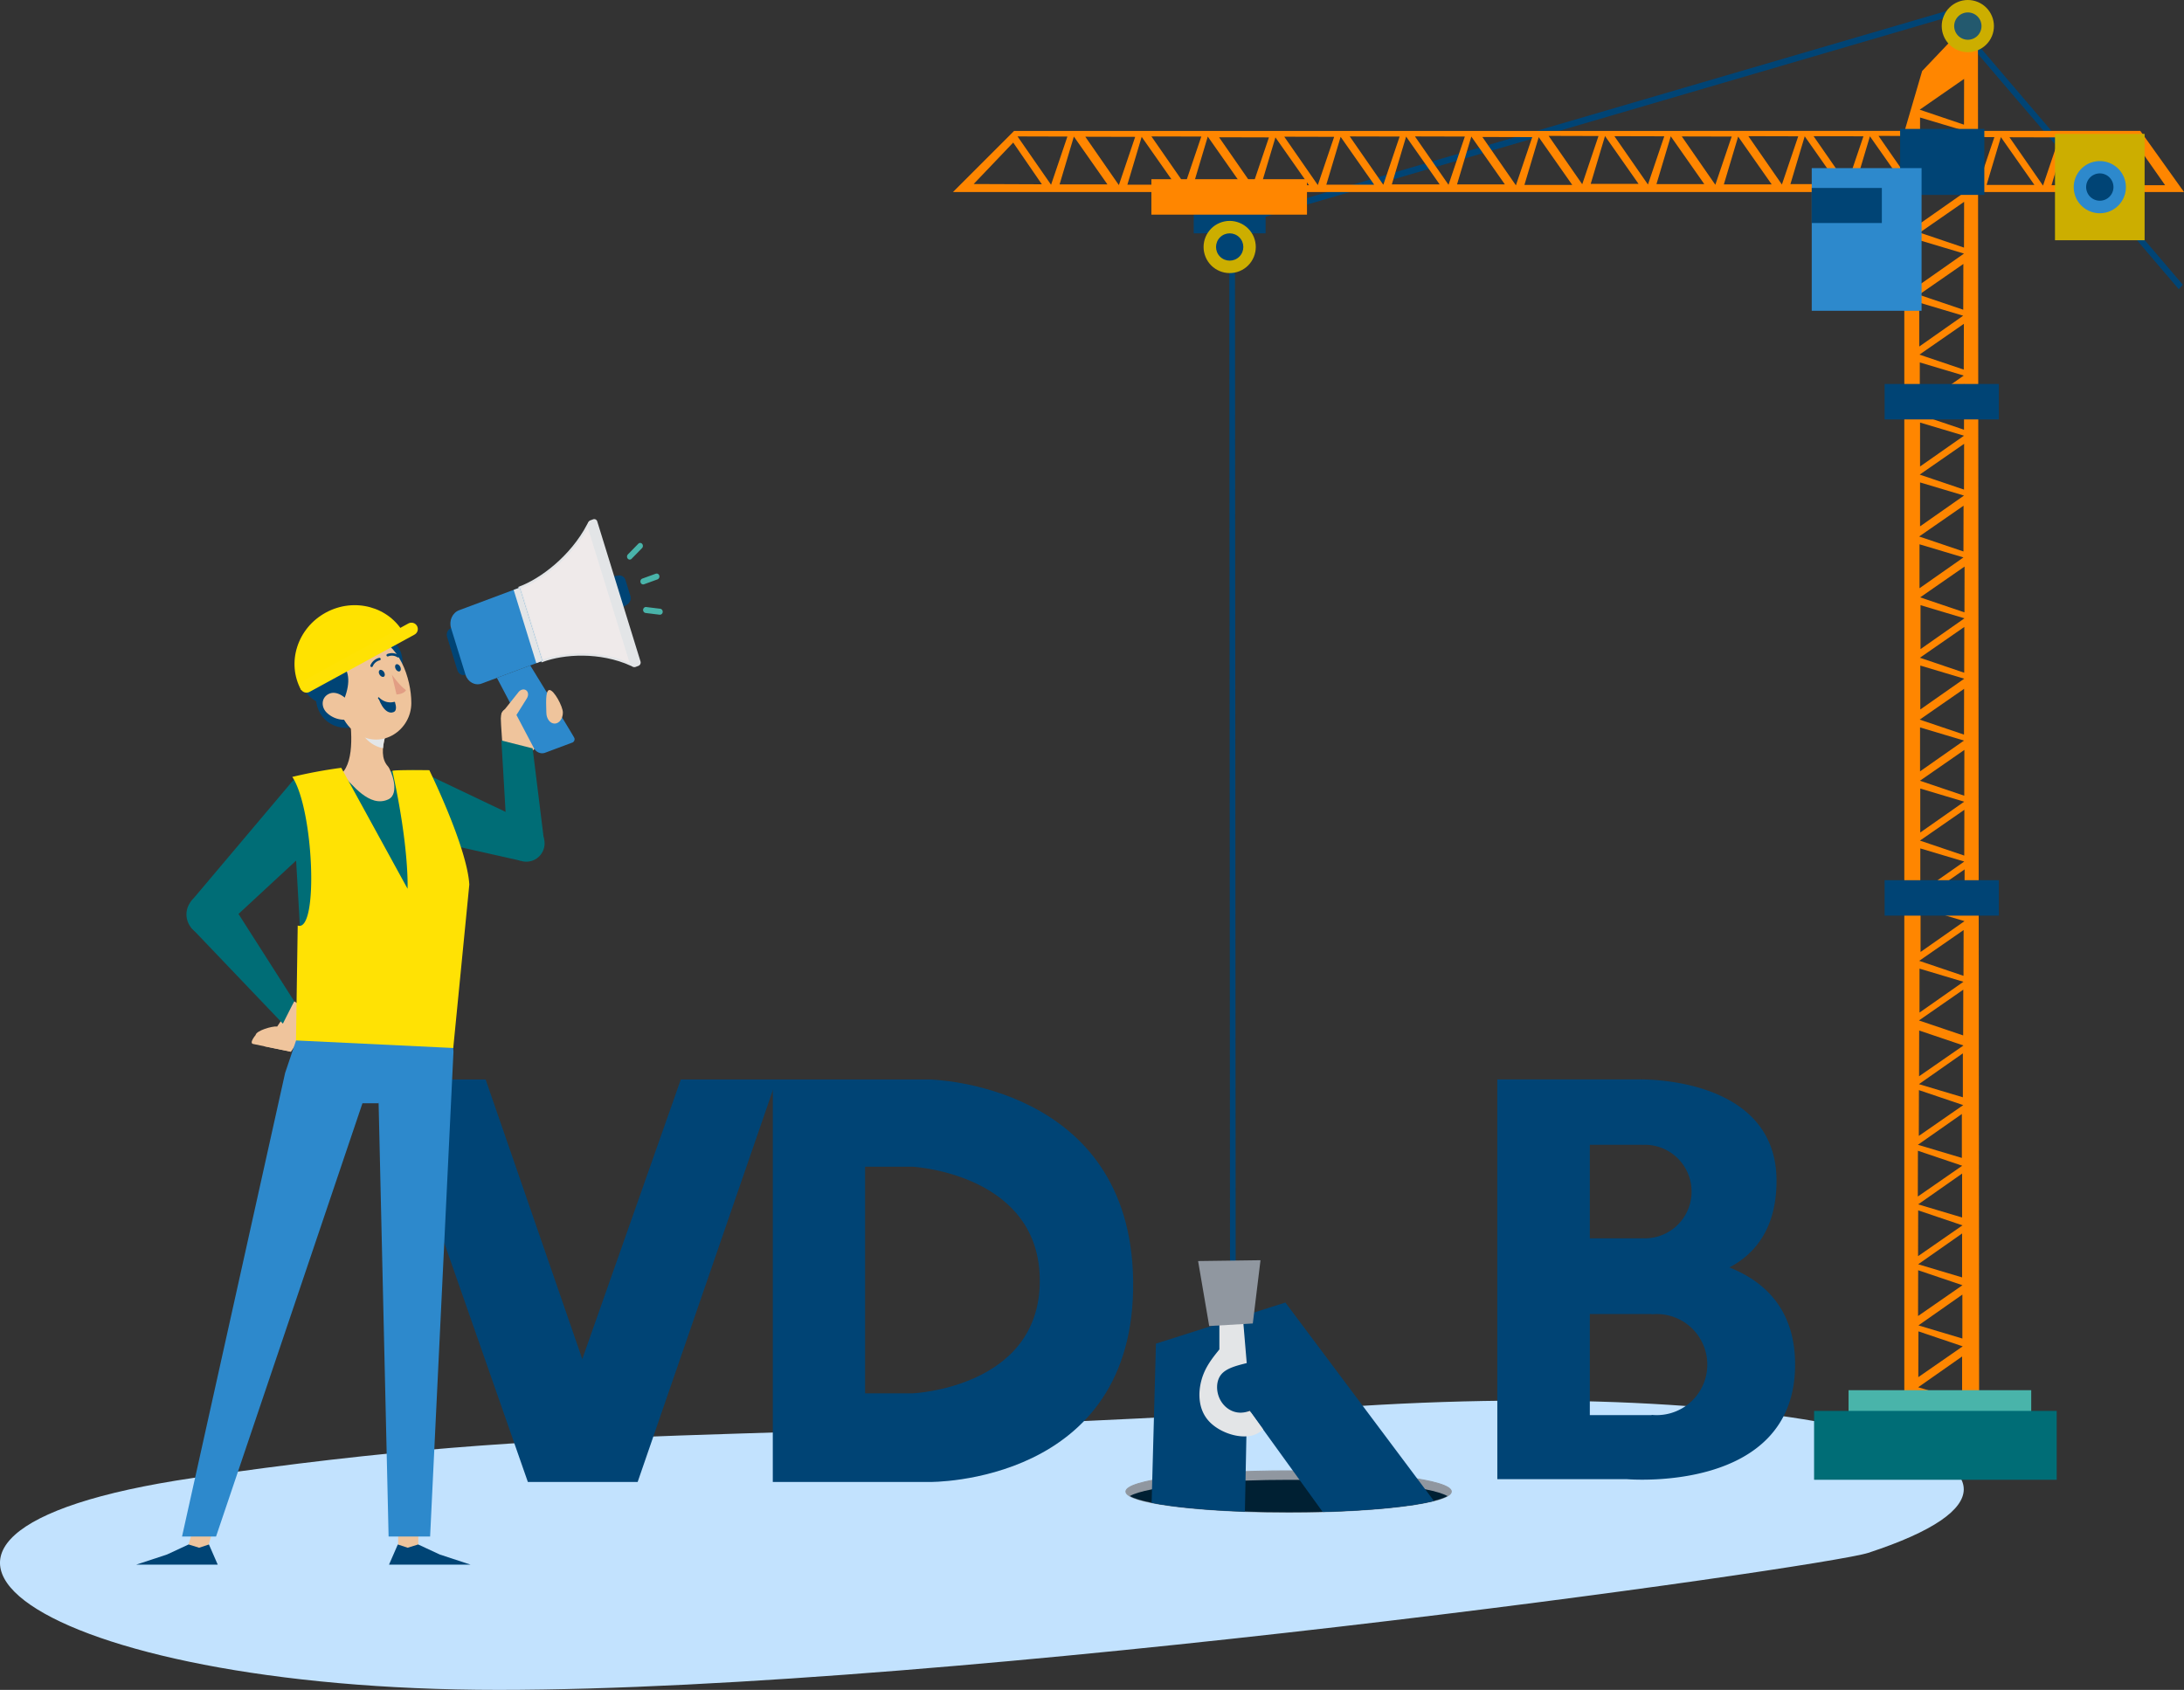 <svg xmlns="http://www.w3.org/2000/svg" viewBox="0 0 2419.45 1872.53">
  <rect x="0" y="0" width="2419.45" height="1872.53" fill="#333333" stroke="none"/>
  <defs>
    <style>
      .cls-1 {
        isolation: isolate;
      }

      .cls-2 {
        fill: #c2e2fe;
      }

      .cls-3, .cls-9 {
        fill: #004475;
      }

      .cls-4, .cls-5 {
        fill: #ff8600;
      }

      .cls-14, .cls-15, .cls-4, .cls-7, .cls-9 {
        fill-rule: evenodd;
      }

      .cls-6 {
        fill: #ccae00;
      }

      .cls-7 {
        fill: #23596e;
      }

      .cls-8 {
        fill: #2d89cc;
      }

      .cls-10 {
        fill: #49b4aa;
      }

      .cls-11 {
        fill: #006d76;
      }

      .cls-12, .cls-15 {
        fill: #9097a0;
      }

      .cls-12 {
        stroke: #9097a0;
      }

      .cls-12, .cls-21, .cls-22 {
        stroke-miterlimit: 10;
      }

      .cls-13 {
        fill: #002033;
      }

      .cls-14, .cls-23 {
        fill: #e3e5e7;
      }

      .cls-16 {
        fill: #efc49c;
      }

      .cls-17 {
        fill: #e3e6e8;
        mix-blend-mode: multiply;
      }

      .cls-18 {
        fill: #e29e84;
      }

      .cls-19 {
        fill: #ffe204;
      }

      .cls-20, .cls-21 {
        fill: #ffe200;
      }

      .cls-21 {
        stroke: #ffe204;
        stroke-linecap: round;
        stroke-width: 14.09px;
      }

      .cls-22 {
        fill: #efeaea;
        stroke: #e3e5e7;
        stroke-width: 2.52px;
      }
    </style>
  </defs>
  <g class="cls-1">
    <g id="kraan">
      <path id="grondvlak" class="cls-2" d="M2123.81,1767.37c-49.07,16.07-1010.6,151.84-1517.35,151.84s-762.74-172.53-338.09-234.87c439.85-64.57,568-34.26,1291.26-79.66C2065.43,1572.93,2415.07,1672,2123.81,1767.37Z" transform="translate(-54.19 -46.68)"/>
      <g id="Laag_3" data-name="Laag 3">
        <g>
          <polygon class="cls-3" points="1362.69 1503.08 1361.82 244.59 1364.17 243.9 2158.59 11.5 2159.87 12.99 2418.16 315.53 2413.64 320.44 2156.62 19.38 1368.1 250.06 1368.96 1503.07 1362.69 1503.08"/>
          <path class="cls-4" d="M2179.15,1387.86l-.13,50.72,49.21-34.12-49.08-16.6Zm48.68,25.6v48.68l-48.68-14.55,48.68-34.13Zm.4,57.34-49.08-16.6-.13,50.73,49.21-34.13Zm-.12,10.39v48.68l-48.68-14.55,48.68-34.13Zm.39,57.34-49.07-16.6-.13,50.73,49.2-34.13Zm-.67,11.23v48.67l-48.68-14.55,48.68-34.12Zm.4,57.34-49.08-16.6-.13,50.72,49.21-34.12Zm-.68,9.55-45,31.58H2163.8V192.87l19.76-67.51,61.77-65,1.39,1587.9h-19.17v-31.58Zm1.78-411.49-49.07-16.6-.13,50.72,49.2-34.12Zm-.67,8.72L2180,1248l48.67,14.55v-48.68Zm.4,57.34-49.07-16.6-.13,50.73,49.2-34.13Zm-1.51,9.84-48.68,34.12,48.68,14.55v-48.67Zm.4,57.34-49.08-16.6-.12,50.72,49.2-34.12ZM2180.64,1120v48.68l48.67-34.13L2180.64,1120Zm48.53,23.28L2180,1177.44,2229,1194l.13-50.72Zm-1.34,203.8v48.68l-48.68-14.55,48.68-34.13ZM2181.07,775.5l49.08,16.6.13-50.72-49.21,34.12Zm.68-58.23v48.67l48.67-34.12-48.67-14.55Zm-.4-8.66,49.07,16.6.13-50.73-49.2,34.13Zm-.71-10.12,48.67-34.12-48.67-14.55v48.67Zm-.4-57.34,49.07,16.6.13-50.72-49.2,34.12Zm1-11.22,48.68-34.13-48.68-14.55v48.68Zm-.39-57.34,49.07,16.6.13-50.72-49.2,34.12Zm.39-9,48.68-34.13-48.68-14.55v48.68Zm-.39-57.34,49.07,16.6.13-50.72-49.2,34.12Zm.11-9.28,48.68-34.13-48.68-14.55V497Zm-.39-57.34,49.07,16.6.13-50.72-49.2,34.12Zm-.16-9L2229,396.5,2180.36,382v48.68Zm-.4-57.34,49.07,16.6.14-50.72L2180,373.29Zm1.23-11.5,48.68-34.13-48.68-14.55v48.68Zm-.39-57.34,49.07,16.6.13-50.73-49.2,34.13Zm.09-9.91,48.67-34.13-48.67-14.55v48.68Zm-.4-57.34,49.07,16.6.13-50.72-49.2,34.12Zm.7-11.62,48.67-34.13-48.67-14.55v48.68Zm-.4-57.34,49.07,16.6.13-50.72-49.2,34.12Zm-.55,943.14,49.07,16.6.13-50.73-49.2,34.13Zm1.51-9.84,48.67-34.13-48.67-14.55v48.68Zm-.28-114.74v48.68l48.68-34.13-48.68-14.55Zm-.4-8.66,49.08,16.6.13-50.72-49.21,34.12Zm.4-9L2230.15,935l-48.68-14.55v48.67Zm-.4-57.33,49.08,16.6.13-50.73-49.21,34.13Zm.12-10.4,48.68-34.12-48.68-14.55V901.4Zm-.39-57.33,49.07,16.6.13-50.73-49.2,34.13Zm.67-59.9v48.67l48.68-34.12-48.68-14.55Zm-.12,260,49.07,16.6.13-50.72Z" transform="translate(-54.19 -46.68)"/>
          <path class="cls-4" d="M2473.64,259.45H1109.91l67.7-67.7H2425.28l48.36,67.7Zm-924.17-61.58,37.16,53.57L1604.71,198l-55.24-.14Zm62.43.14-15.84,53h53l-37.16-53Zm9.81-.14,37.16,53.57L1676.94,198l-55.23-.14Zm62.43.14-15.84,53h53l-37.16-53Zm12.23.46,37.15,53.58,18.08-53.43-55.23-.15Zm62.43.14-15.85,53h53l-37.16-53Zm11-1.35L1807,250.84,1825,197.41l-55.23-.15Zm62.43.15-15.84,53h53l-37.16-53Zm10.41.16,37.16,53.57,18.07-53.43-55.23-.14Zm62.43.14-15.84,53h53l-37.16-53Zm12.23.16,37.15,53.57L1972.54,198l-55.23-.14Zm62.43.14-15.84,53h53l-37.16-53Zm11.32-.44,37.15,53.57,18.08-53.43-55.23-.14Zm62.43.14-15.85,53h53l-37.16-53Zm9.8-.14,37.16,53.57,18.07-53.43-55.23-.14Zm62.43.14-15.84,53h53l-37.16-53Zm9.51-.45,37.15,53.58,18.08-53.43-55.23-.15Zm62.43.15-15.84,53h53l-37.16-53Zm10.71,1.06,37.16,53.58,18.07-53.44-55.23-.14Zm62.43.14-15.84,53h53l-37.16-53Zm9.51.16,37.15,53.58,18.08-53.43-55.23-.15Zm62.43.15-15.85,53h53l-37.16-53Zm10.41-.15,37.15,53.58,18.08-53.43-55.23-.15Zm-776.63,52.54-37.15-53-15.85,53Zm-62.43.44,18.08-53.44-55.23-.14,37.15,53.58Zm-9.8.17-37.16-53-15.84,53Zm-62.44.43,18.08-53.43-55.23-.14,37.15,53.57ZM1429.33,251l-37.16-53-15.84,53Zm-62.43.43L1385,198l-55.23-.14,37.16,53.57Zm-10.79-.1-37.16-53-15.84,53Zm-62.44.43,18.08-53.43-55.23-.14,37.15,53.57ZM1281,251l-37.16-53L1228,251Zm-62.44.43L1236.66,198l-55.23-.15,37.15,53.58Zm-10.19-.54-31.74-46.24-43.82,45.94,75.56.3Zm1207.19-52-15.84,53h53Z" transform="translate(-54.19 -46.68)"/>
          <rect class="cls-3" x="1322.42" y="232.38" width="79.64" height="26.18"/>
          <rect class="cls-5" x="1275.51" y="198.56" width="172.37" height="39.28"/>
          <rect class="cls-6" x="2276.53" y="148.37" width="99.28" height="117.83"/>
          <circle class="cls-6" cx="2234.17" cy="75.59" r="28.91" transform="translate(1255.16 2064.09) rotate(-67.5)"/>
          <path class="cls-7" d="M2234.17,90.72a15.13,15.13,0,1,0-15.12-15.13A15.16,15.16,0,0,0,2234.17,90.72Z" transform="translate(-54.19 -46.68)"/>
          <circle class="cls-6" cx="1416.44" cy="320.37" r="28.91" transform="translate(-68.97 519.75) rotate(-22.5)"/>
          <circle class="cls-3" cx="1416.44" cy="320.37" r="15.12" transform="translate(134.14 1048.72) rotate(-45)"/>
          <circle class="cls-8" cx="2380.36" cy="253.97" r="28.91" transform="translate(-48.86 507.01) rotate(-13.28)"/>
          <path class="cls-9" d="M2380.36,269.09A15.13,15.13,0,1,0,2365.24,254,15.15,15.15,0,0,0,2380.36,269.09Z" transform="translate(-54.19 -46.68)"/>
          <rect class="cls-3" x="2087.79" y="425.48" width="126.55" height="39.28"/>
          <rect class="cls-3" x="2087.79" y="975.33" width="126.55" height="39.28"/>
          <rect class="cls-3" x="2104.97" y="142.85" width="93.28" height="73.1"/>
          <rect class="cls-8" x="2007.06" y="186.28" width="121.67" height="158.09"/>
          <rect class="cls-3" x="2007.06" y="208.29" width="77.66" height="38.83"/>
        </g>
        <g id="Laag_5" data-name="Laag 5">
          <rect class="cls-10" x="2047.84" y="1540.44" width="202.37" height="57.47"/>
          <rect class="cls-11" x="2009.65" y="1563.39" width="268.75" height="76.32"/>
        </g>
      </g>
      <g id="VDAB">
        <polygon class="cls-3" points="428.83 1196.16 537.99 1196.16 645.06 1505.95 754.22 1196.16 860.25 1196.16 706.4 1642.13 584.77 1642.13 428.83 1196.16"/>
        <path class="cls-3" d="M1083.36,1242.83H910.3v446h173.63s228.51,3.1,225.56-223C1306.65,1248,1086.79,1242.83,1083.36,1242.83Zm-18.1,347.78h-52.74V1339.5h52.91c5.55.35,140.65,10,140.65,126.31C1206.08,1584.61,1065.26,1590.61,1065.26,1590.61Z" transform="translate(-54.19 -46.68)"/>
        <path class="cls-3" d="M1970,1451.11c27.11-14.2,52.23-41.95,52.23-96,0-117.28-153.13-112.32-153.13-112.32H1712.94v442.9h143.14s186.73,16.64,186.73-127C2042.81,1497.54,2008.91,1466.52,1970,1451.11ZM1815.4,1315.18h58.15v.12c1.13-.07,2.32-.12,3.47-.12a51.85,51.85,0,0,1,0,103.69c-1.15,0-2.34,0-3.47-.11v.11H1815.4Zm74.15,299.57a55.36,55.36,0,0,1-5.65-.29v.29h-68.5v-112h68.5v.28a55.38,55.38,0,0,1,5.65-.28,56,56,0,1,1,0,112Z" transform="translate(-54.19 -46.68)"/>
      </g>
      <g id="Laag_2" data-name="Laag 2">
        <path class="cls-12" d="M1662,1699.44c0,1.72-1.48,3.39-4.29,5-17.92,10.29-89.91,18-176,18s-158.06-7.69-176-18c-2.8-1.61-4.28-3.28-4.28-5,0-12.69,80.7-23,180.25-23S1662,1686.75,1662,1699.44Z" transform="translate(-54.19 -46.68)"/>
        <path class="cls-13" d="M1657.74,1704.44c-3.27,1.87-8.33,3.66-14.94,5.33-24.22,6.13-69.28,10.68-123.28,12.15-12.17.33-24.8.5-37.75.5-16.81,0-33.08-.29-48.51-.84-43.1-1.53-79.69-5.06-103.29-9.75-11.23-2.23-19.52-4.72-24.17-7.39,4.7-2.7,13.13-5.22,24.57-7.47,23.74-4.68,60.42-8.18,103.57-9.69,15.23-.54,31.27-.82,47.83-.82q6.13,0,12.18,0c58.42.5,109.24,4.55,139.28,10.47C1644.63,1699.23,1653,1701.75,1657.74,1704.44Z" transform="translate(-54.19 -46.68)"/>
        <path class="cls-3" d="M1633.23,1697.19,1478.15,1490l-47.27,15-25.87,8.22-70.26,22.32-4.38,161.63L1330,1712c23.6,4.69,60.19,8.22,103.29,9.75l.68-34.3.62-31,.35-18,.18-9.1.36-18.1v-.35l3-1,.23.32,14.8,20.48,6.88,9.53,33.53,46.42,25.57,35.41c54-1.47,99.06-6,123.28-12.15Z" transform="translate(-54.19 -46.68)"/>
      </g>
      <g id="Laag_4" data-name="Laag 4">
        <path class="cls-14" d="M1453.54,1630.56a28.57,28.57,0,0,1-10,6.1,31.9,31.9,0,0,1-8.61,1.62l-.35,0c-14.5.73-32-6.52-41.55-17.27-11.68-13.1-11.68-31.41-7.73-45.46s11.84-23.83,19.73-33.62v-40.72h25.57l.3,3.57q2.22,26.16,4.43,52.31c-11.36,2.84-22.72,5.68-28.4,12.78s-5.69,18.47-1.27,27.3,13.26,15.16,23.52,14.84a27.9,27.9,0,0,0,5.93-.85l.36-.1a33.5,33.5,0,0,0,3.29-1l9.49,13.14Z" transform="translate(-54.19 -46.68)"/>
        <path class="cls-15" d="M1450.58,1443.1q-4.26,35-8.53,70.08l-48.3,2.84-12.3-72Z" transform="translate(-54.19 -46.68)"/>
      </g>
      <g id="Laag_6_kopie" data-name="Laag 6 kopie">
        <g>
          <rect class="cls-16" x="441.08" y="1690.12" width="22.32" height="27.51"/>
          <polygon class="cls-3" points="463.24 1711.4 451.55 1715.01 440.7 1711.4 430.97 1733.73 521.24 1733.73 487.3 1722.57 463.24 1711.4"/>
          <polygon class="cls-16" points="229.28 1717.63 206.95 1717.63 215.26 1690.12 237.58 1690.12 229.28 1717.63"/>
          <polygon class="cls-3" points="208.94 1711.4 220.62 1715.01 231.47 1711.4 241.2 1733.73 150.94 1733.73 184.87 1722.57 208.94 1711.4"/>
          <path class="cls-16" d="M609,842.73c-.16,3.8,2.28,35.62,2.28,35.62L642.88,880l20-21.06L636.7,826.07l-21.63,6.15C609.94,833.68,609.17,838,609,842.73Z" transform="translate(-54.19 -46.68)"/>
          <path class="cls-16" d="M636.7,826.07l-18.89,5.48,4.7,20.32a17.76,17.76,0,0,0,29.26,9.68l7.67-6.89Z" transform="translate(-54.19 -46.68)"/>
          <polygon class="cls-11" points="555.45 820.52 590.05 829.26 602.42 929.43 561.92 931.08 555.45 820.52"/>
          <path class="cls-16" d="M376.49,1212.1l-9-23.45s-2.65,14.09-6.2-4.54c-5.61-.63-23.36,4.65-23.9,9.46,0,0-8,9.38-2.37,10Z" transform="translate(-54.19 -46.68)"/>
          <path class="cls-16" d="M392.31,1188.85l-15.82,23.25L346.56,1206l33.55-49.84,6.45,4.29A20.52,20.52,0,0,1,392.31,1188.85Z" transform="translate(-54.19 -46.68)"/>
          <polygon class="cls-11" points="313.36 1134.3 211.59 1027.66 255.64 999.3 325.92 1109.43 313.36 1134.3"/>
          <path class="cls-11" d="M305.08,1069.75a23.25,23.25,0,1,1-11.26-30.89A23.24,23.24,0,0,1,305.08,1069.75Z" transform="translate(-54.19 -46.68)"/>
          <path class="cls-11" d="M297.23,1079l-31.45-33.51L375.56,915.37a26.07,26.07,0,0,1,39.27-3.15h0c11.32,11.12,10.21,50.46-2.4,60.09Z" transform="translate(-54.19 -46.68)"/>
          <path class="cls-11" d="M638.52,961A20.27,20.27,0,1,1,617,979.81,20.27,20.27,0,0,1,638.52,961Z" transform="translate(-54.19 -46.68)"/>
          <path class="cls-11" d="M651.28,963.93l-20.52,36.47L505.29,972.21c-15.38-3.91-23.72-41.31-17.66-56h0A26.07,26.07,0,0,1,525,903.74Z" transform="translate(-54.19 -46.68)"/>
          <path class="cls-11" d="M392,1170.53,378.3,931.65a22.05,22.05,0,0,1,18.42-27.23l111.92-4a22,22,0,0,1,25,21.34l22.9,290.35Z" transform="translate(-54.19 -46.68)"/>
          <polygon class="cls-8" points="444.81 1123.85 419.01 1204.2 430.49 1702.59 476.48 1702.59 502.35 1165.38 498.82 1123.85 444.81 1123.85"/>
          <polygon class="cls-8" points="444.81 1123.85 419.64 1222.53 401.52 1222.53 239.34 1702.59 201.66 1702.59 315.84 1188.98 337.77 1123.85 444.81 1123.85"/>
          <path class="cls-16" d="M658.06,815.2H671a0,0,0,0,1,0,0v43.25a0,0,0,0,1,0,0H658.06a12.69,12.69,0,0,1-12.69-12.69V827.88a12.69,12.69,0,0,1,12.69-12.69Z" transform="translate(1628.35 1080.29) rotate(144)"/>
          <path class="cls-3" d="M404.19,821.41c1.52,23.64,24.23,39.83,53.45,27.86S401.8,784.31,404.19,821.41Z" transform="translate(-54.19 -46.68)"/>
          <path class="cls-16" d="M439.57,828.31c4.13,21.65,8.15,61.29-7.05,75.63,11.69,11.75,30.86,38.1,51.71,28.58,13.73-6.28,3.09-32.93-.24-36.6-7.58-8.33-6.33-20.52-3.35-32.17Z" transform="translate(-54.19 -46.68)"/>
          <path class="cls-17" d="M456.32,842.77l24.3,21a69,69,0,0,0-2.13,11.92c-9.21-1.38-20.69-9.19-24.27-19.32C452,850,453.94,843.48,456.32,842.77Z" transform="translate(-54.19 -46.68)"/>
          <path class="cls-3" d="M484.16,758.68c14.61-3.91,20,25.77,13.49,35.22S468.21,763,484.16,758.68Z" transform="translate(-54.19 -46.68)"/>
          <path class="cls-16" d="M421,804c8.44,28.09,12,45,29.79,56.21,26.83,16.92,58.94-4.4,59.06-34.45.1-27-13.73-68.44-44.29-73.23C435.41,747.84,412.51,775.94,421,804Z" transform="translate(-54.19 -46.68)"/>
          <path class="cls-3" d="M432.87,827.12c8.49-17.26,10.28-34.66.68-43.78C450,782,501.13,760,486.6,740.67s-50-7.9-50-7.9,10,1.51,11.42,5.61c-20.19,1.84-40.62,10.78-47,15.65,6.68,1.13,8.27,3.3,8.27,3.3s-31.21,16.85-19.13,24.1C377.1,786.88,389.12,836.07,432.87,827.12Z" transform="translate(-54.19 -46.68)"/>
          <path class="cls-16" d="M416,836.2a27.86,27.86,0,0,0,19.73,8c9.78-.14,11.91-9.55,6.88-17.33-4.52-7-15-15.38-23.76-11.47S409.59,829.8,416,836.2Z" transform="translate(-54.19 -46.68)"/>
          <path class="cls-3" d="M474.8,794.41c1.32,2,3.44,2.9,4.74,2s1.28-3.17,0-5.16-3.43-2.9-4.73-2S473.48,792.42,474.8,794.41Z" transform="translate(-54.19 -46.68)"/>
          <path class="cls-3" d="M492.55,788c1.11,2.11,3.13,3.23,4.5,2.51s1.6-3,.49-5.14-3.13-3.23-4.51-2.5S491.43,785.89,492.55,788Z" transform="translate(-54.19 -46.68)"/>
          <path class="cls-18" d="M488.29,794.24s8.42,12.15,15.75,17.24c-3.21,4.8-10.6,4.69-10.6,4.69Z" transform="translate(-54.19 -46.68)"/>
          <path class="cls-3" d="M473.33,820s8.28,8.42,18.41,5.15c0,0,3.34,8.51-1.46,10.55S478.6,834.69,473.33,820Z" transform="translate(-54.19 -46.68)"/>
          <path class="cls-3" d="M488.16,826.58a18.54,18.54,0,0,1-15-5.8,1,1,0,0,1,0-1.2.61.61,0,0,1,1,0c.07.07,6.66,7.48,16.79,4.79a.74.74,0,0,1,.85.65.83.83,0,0,1-.5,1A19.85,19.85,0,0,1,488.16,826.58Z" transform="translate(-54.19 -46.68)"/>
          <path class="cls-3" d="M466,785.81a1.43,1.43,0,0,1-.7-.11,1.4,1.4,0,0,1-.71-1.85,13.88,13.88,0,0,1,9.77-8.23,1.4,1.4,0,0,1,.46,2.76h0a11.1,11.1,0,0,0-7.67,6.6A1.4,1.4,0,0,1,466,785.81Z" transform="translate(-54.19 -46.68)"/>
          <path class="cls-3" d="M495.78,775.09a1.41,1.41,0,0,1-1.32-.08,11.11,11.11,0,0,0-10.07-1.08,1.4,1.4,0,1,1-1.19-2.53,13.93,13.93,0,0,1,12.72,1.22,1.41,1.41,0,0,1,.46,1.93A1.48,1.48,0,0,1,495.78,775.09Z" transform="translate(-54.19 -46.68)"/>
        </g>
        <g id="Laag_9_kopie" data-name="Laag 9 kopie">
          <path class="cls-19" d="M574.1,1026.82l-17.79,181.12-174.22-8.37L384,1072.25c23.41,8.41,17.83-129-6-164.7a536.87,536.87,0,0,1,54.24-10.08l73.44,134S507.77,986.9,488.9,901c-.32-1.46,40.91-.88,40.91-.88S571.63,985.24,574.1,1026.82Z" transform="translate(-54.19 -46.68)"/>
        </g>
        <g id="Laag_8" data-name="Laag 8">
          <g>
            <path class="cls-20" d="M501.84,749,387.76,811.24c-16.45-30.13-4.23-68.51,27.27-85.71S485.39,718.83,501.84,749Z" transform="translate(-54.19 -46.68)"/>
            <polyline class="cls-21" points="455.81 697.02 455.17 697.37 354.43 752.37 339.58 760.47"/>
          </g>
        </g>
      </g>
      <g id="Laag_7" data-name="Laag 7">
        <g id="megafoon">
          <g>
            <path class="cls-3" d="M749.38,716.23,738.77,723l-11.4-36.91,12.16-1.75a7.09,7.09,0,0,1,7.63,5.22L752.54,707A8.18,8.18,0,0,1,749.38,716.23Z" transform="translate(-54.19 -46.68)"/>
            <path class="cls-3" d="M573.27,793.07l-3.36,1.25c-3.71,1.39-7.73-.8-9-4.87l-11.4-36.92c-1.26-4.07.73-8.5,4.43-9.88l3.36-1.26Z" transform="translate(-54.19 -46.68)"/>
            <path class="cls-22" d="M629.93,697.79,655,779c23.49-8.77,63.82-11.49,98.64,4.31l-47.87-155C686.91,664.15,653.42,689,629.93,697.79Z" transform="translate(-54.19 -46.68)"/>
            <path class="cls-23" d="M761.5,784.49l-3.35,1.25a3.48,3.48,0,0,1-4.5-2.44l-47.87-155a4,4,0,0,1,2.21-4.95l3.36-1.25a3.48,3.48,0,0,1,4.49,2.44l47.88,155A4,4,0,0,1,761.5,784.49Z" transform="translate(-54.19 -46.68)"/>
            <path class="cls-8" d="M641.58,784,604.67,797.8l40.91,77.71c2.54,4.83,7.82,7,12.62,5.22l30.07-11.24a4,4,0,0,0,2.21-5C689.85,862.51,641.58,784,641.58,784Z" transform="translate(-54.19 -46.68)"/>
            <path class="cls-8" d="M655,779l-67.12,25.08c-7.41,2.77-15.46-1.6-18-9.75l-16-51.67c-2.51-8.16,1.45-17,8.87-19.78l67.11-25.08L655,779Z" transform="translate(-54.19 -46.68)"/>
            <polygon class="cls-23" points="569.03 653.62 575.74 651.11 600.82 732.31 594.11 734.82 569.03 653.62"/>
          </g>
          <path class="cls-10" d="M765.71,687.82l15-5.45a3,3,0,0,1,3.82,2.11,3.4,3.4,0,0,1-1.92,4.19l-15,5.45A3,3,0,0,1,763.8,692a3.39,3.39,0,0,1,1.91-4.19" transform="translate(-54.19 -46.68)"/>
          <path class="cls-10" d="M768.69,719.46a2.66,2.66,0,0,1,1.29-.15l15.66,1.91a3.26,3.26,0,0,1,2.67,3.67,3.11,3.11,0,0,1-3.33,2.94l-15.67-1.92a3.4,3.4,0,0,1-.62-6.45" transform="translate(-54.19 -46.68)"/>
          <path class="cls-10" d="M762.42,648.46a2.83,2.83,0,0,1,3.16.89,3.55,3.55,0,0,1-.15,4.69l-11.54,11.82a2.82,2.82,0,0,1-4.26-.17,3.55,3.55,0,0,1,.15-4.69l11.54-11.82a2.77,2.77,0,0,1,1.1-.72" transform="translate(-54.19 -46.68)"/>
        </g>
        <path class="cls-16" d="M609.58,837.44l16.8,1.42,11.39-18.22c2.19-3.31,1.81-7.42-.86-9.19h0c-2.67-1.78-6.61-.54-8.81,2.76Z" transform="translate(-54.19 -46.68)"/>
        <path class="cls-16" d="M677.75,836.26c0,6.74-4.1,12.21-9.15,12.21s-9.16-5.47-9.16-12.21-1.61-25,3.44-25S677.75,829.52,677.75,836.26Z" transform="translate(-54.19 -46.68)"/>
      </g>
    </g>
  </g>
</svg>
